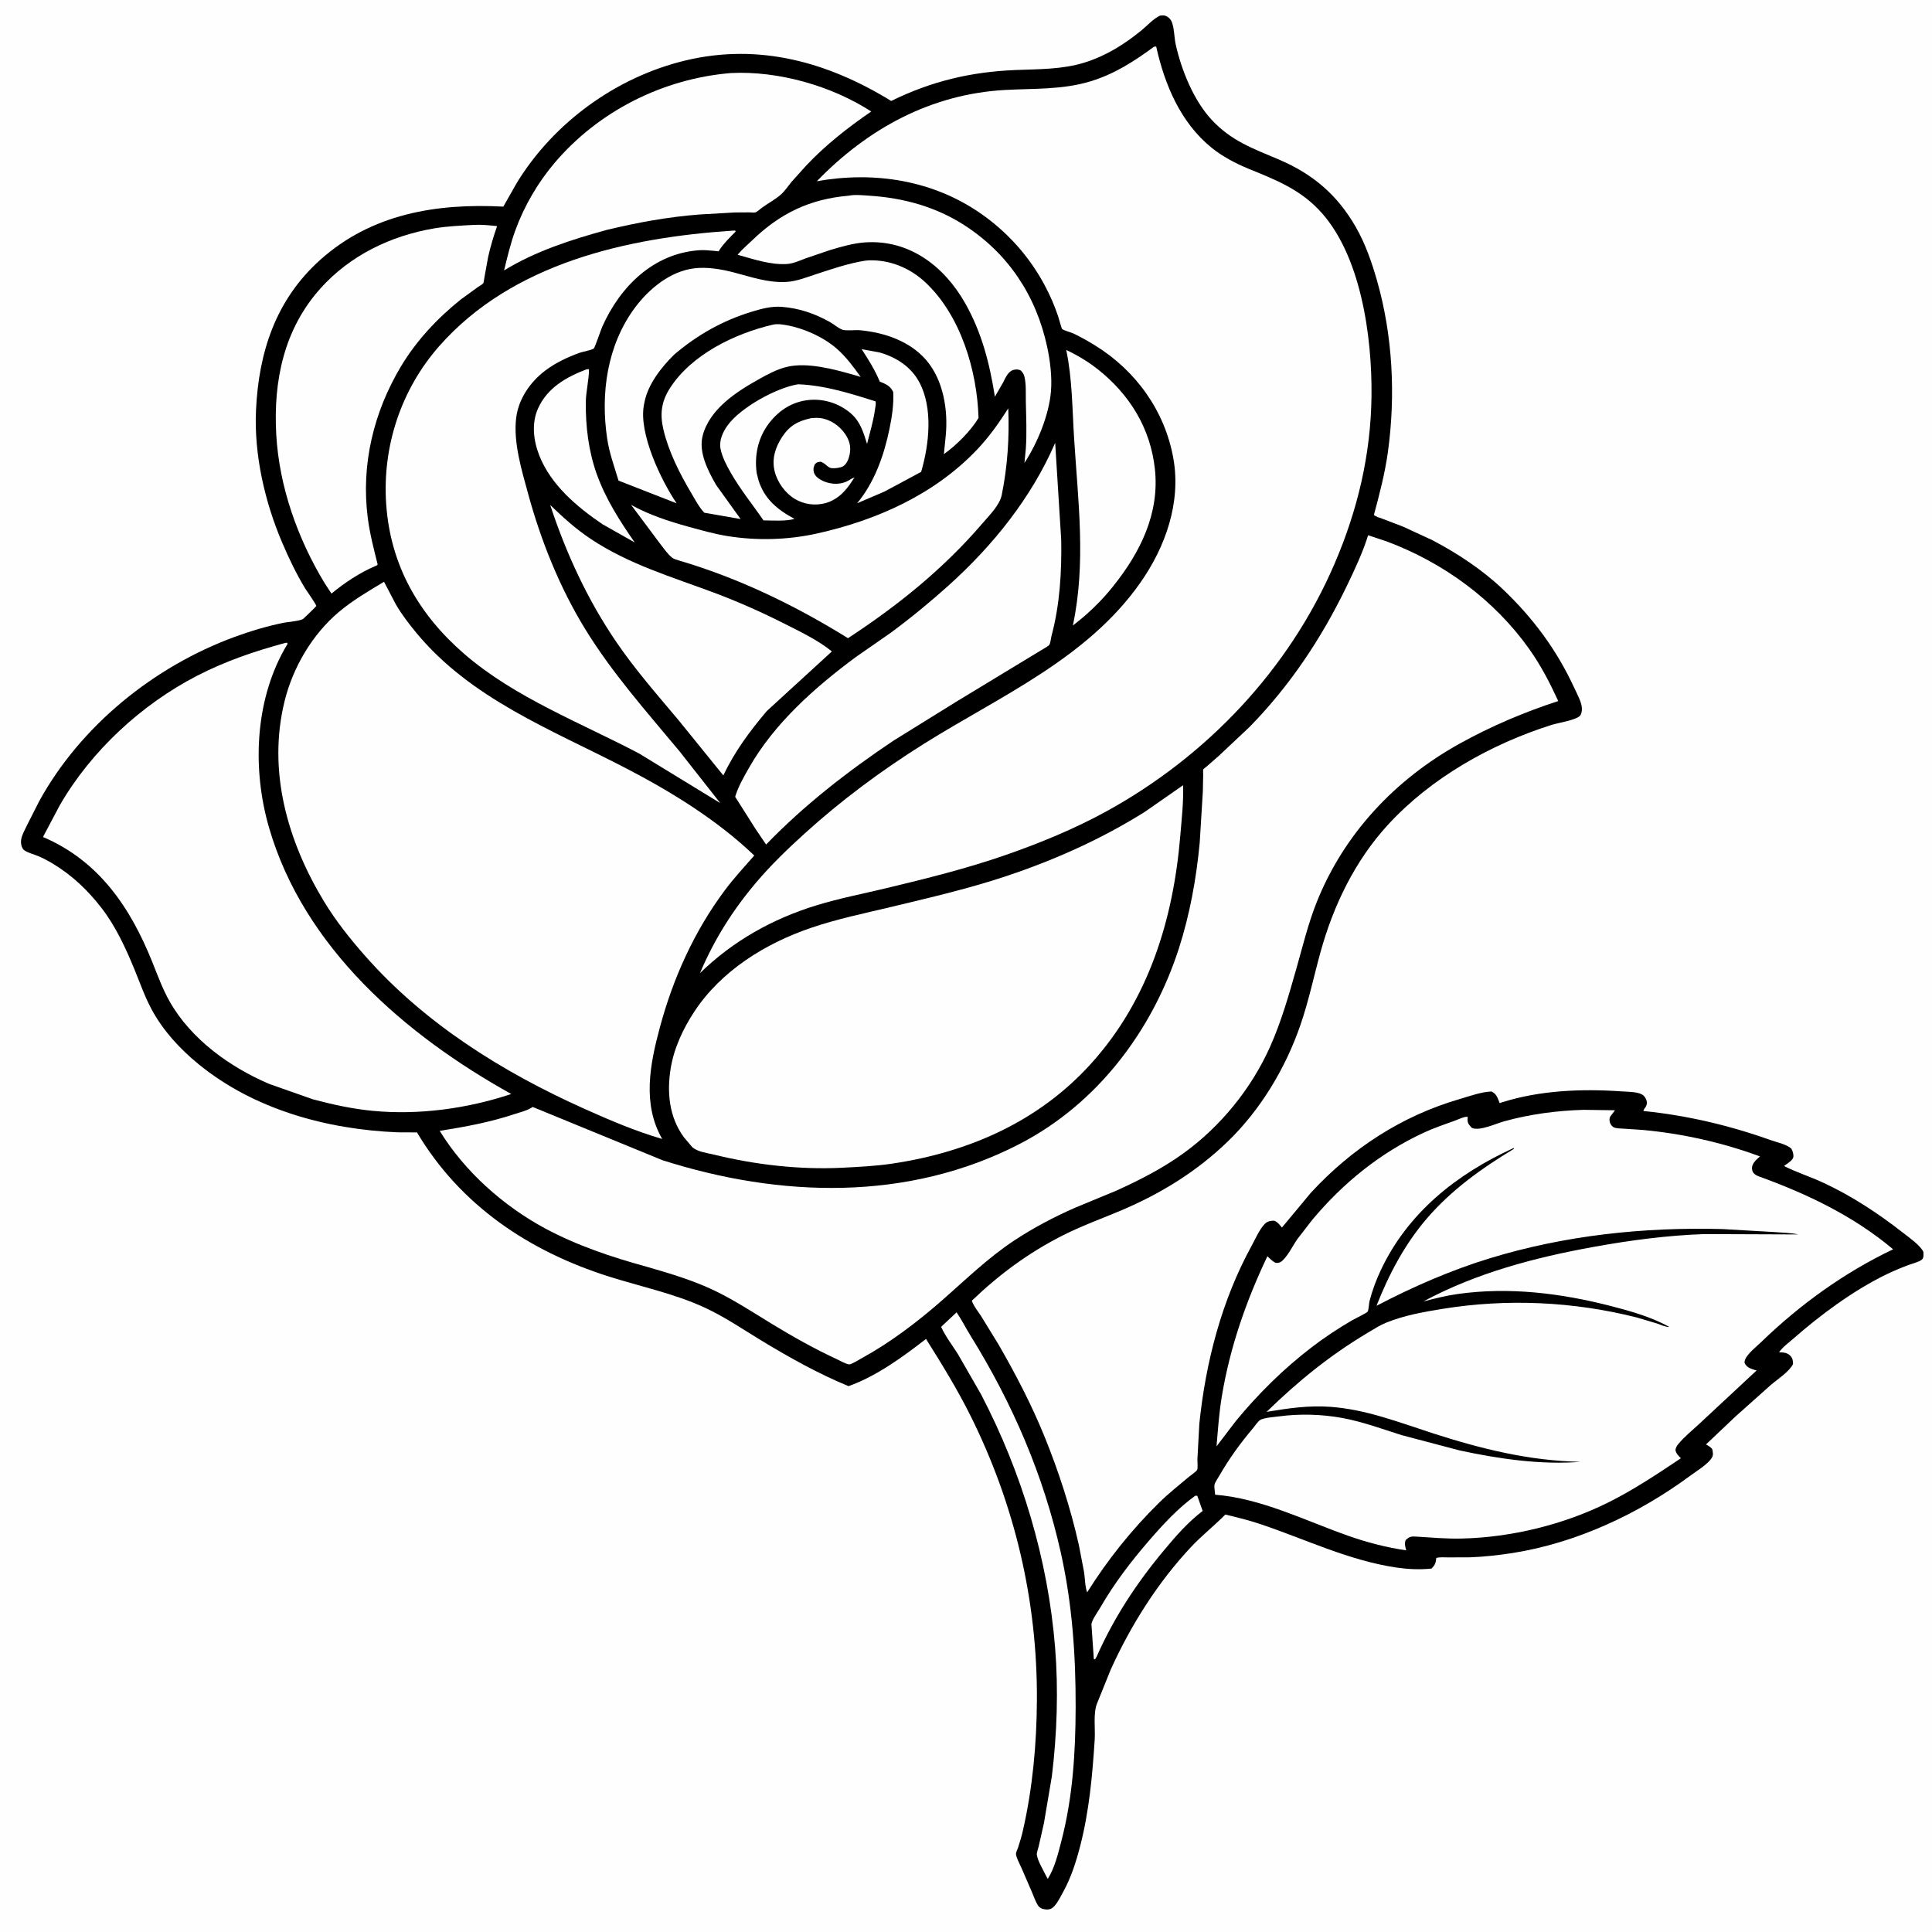 <svg version="1.1" xmlns="http://www.w3.org/2000/svg" style="display: block;" viewBox="0 0 2048 2048" width="1024" height="1024">
<path transform="translate(0,0)" fill="rgb(254,254,254)" d="M -0 -0 L 2048 0 L 2048 2048 L -0 2048 L -0 -0 z"/>
<path transform="translate(0,0)" fill="rgb(0,0,0)" d="M 1229.85 16.5 C 1231.62 16.337 1233.33 16.099 1235.06 16.634 C 1238.31 17.635 1241.15 20.48 1242.32 23.67 C 1244.87 30.659 1244.7 40.022 1246.37 47.456 C 1252.43 74.455 1265.34 106.455 1284.4 126.989 C 1305.23 149.423 1328.22 157.451 1355.5 169.038 C 1391.71 184.416 1417.75 206.664 1437.29 240.814 C 1447.38 258.451 1454.1 277.887 1459.67 297.352 C 1476.37 355.736 1479.52 419.186 1471.22 479.237 C 1468.1 501.858 1462.33 523.805 1456.41 545.813 C 1458.38 547.819 1462.25 548.708 1464.92 549.696 L 1487.38 558.29 L 1518.34 572.612 C 1544.87 586.471 1571.49 604.09 1593.15 624.7 C 1625.21 655.194 1650.32 689.074 1668.86 729.344 C 1671.8 735.732 1677.11 744.974 1676.91 752 C 1676.86 753.823 1676.28 756.963 1675.13 758.424 C 1671.28 763.326 1651.26 766.34 1644.7 768.423 C 1580.43 788.828 1517.11 824.401 1471.31 874.283 C 1436.4 912.305 1413.54 959.624 1399.86 1009.05 C 1392.7 1034.96 1387.28 1061.1 1378.5 1086.57 C 1362.72 1132.31 1336.28 1176.46 1301.33 1210.19 C 1268.42 1241.94 1230.73 1265.15 1188.73 1282.99 C 1168.07 1291.76 1147.02 1299.26 1126.94 1309.41 C 1090.42 1327.87 1059.62 1350.64 1030.16 1378.81 C 1032.03 1384.43 1036.83 1390.17 1040.05 1395.2 L 1058.51 1425.26 C 1076.73 1456.84 1093.54 1489.14 1107.29 1522.96 C 1122.26 1559.81 1134.93 1598.91 1143.63 1637.75 L 1149.19 1666.64 C 1150.17 1673.2 1150.14 1681.87 1152.43 1687.96 C 1174.29 1653.15 1199.59 1621.53 1228.9 1592.72 C 1238.82 1582.98 1249.8 1574.36 1260.41 1565.4 C 1262.18 1563.9 1268.17 1559.89 1269.08 1558.08 C 1269.88 1556.49 1269.25 1549.02 1269.31 1546.94 L 1271.34 1509.24 C 1278.06 1444.03 1294.92 1378.73 1326.57 1320.97 C 1330.61 1313.59 1334.93 1303.37 1340.67 1297.45 C 1343.54 1294.5 1346.56 1294.1 1350.5 1293.95 C 1354.19 1295.15 1356.45 1298.41 1358.92 1301.23 L 1389.46 1264.5 C 1432.8 1217.45 1485.94 1182.85 1547.6 1164.95 C 1558.11 1161.9 1570.11 1157.45 1581 1157.01 C 1586.43 1159.44 1587.64 1164.17 1589.72 1169.33 L 1592.2 1168.51 C 1632.42 1155.77 1676.89 1153.98 1718.73 1156.9 C 1724.89 1157.33 1735.64 1157.19 1740.77 1160.3 C 1743.23 1161.79 1745 1164.58 1745.58 1167.35 C 1746.14 1170.07 1745.42 1172.27 1743.76 1174.44 C 1742.69 1175.84 1742.56 1175.85 1742.11 1177.7 C 1789.01 1182.45 1833.69 1193.11 1878.08 1208.92 C 1884.61 1211.25 1893.61 1213.01 1898.83 1217.5 C 1900.31 1220.08 1901.42 1223.47 1901 1226.5 C 1900.49 1230.16 1893.94 1233.8 1891.1 1236.02 C 1904.37 1242.72 1919.21 1247.44 1932.8 1253.75 C 1963.07 1267.8 1991.5 1286.54 2017.68 1307.09 C 2023.98 1312.03 2035.37 1319.91 2038.87 1327 C 2038.87 1329.94 2039.63 1333.11 2037.2 1335.27 C 2034.48 1337.69 2026.93 1339.5 2023.3 1340.87 C 2014.72 1344.11 2006.36 1347.57 1998.12 1351.64 C 1963.76 1368.61 1929.43 1394.05 1900.65 1419.34 C 1895.88 1423.53 1889.37 1428.22 1885.89 1433.5 C 1890.44 1433.58 1894.61 1433.76 1897.94 1437.29 C 1900.26 1439.75 1900.72 1442.77 1900.69 1446 C 1896.19 1454.61 1884.1 1462.06 1876.63 1468.57 L 1839.7 1501.53 L 1808.38 1531.2 C 1811.12 1532.58 1812.95 1533.69 1815 1536 C 1815.68 1539.02 1816.43 1542.14 1814.78 1545 C 1810.66 1552.13 1798.16 1559.56 1791.31 1564.62 C 1736.74 1604.95 1670.71 1635.66 1603.49 1646.25 C 1588.86 1648.55 1573.29 1650.25 1558.52 1650.82 L 1535.01 1650.91 C 1530.91 1650.9 1526.49 1650.42 1522.51 1651.5 C 1522.14 1656.69 1521.17 1658.99 1517.5 1662.72 C 1504.93 1664.09 1492.72 1663.43 1480.22 1661.67 C 1429.73 1654.18 1383.75 1631.62 1335.79 1615.52 C 1323.67 1611.45 1311.3 1608.46 1298.89 1605.47 C 1287.33 1617.25 1274.28 1627.44 1262.92 1639.5 C 1227.48 1677.12 1198.75 1722.73 1177.47 1769.7 L 1163.23 1804.94 C 1158.53 1815.67 1161.2 1832.31 1160.43 1844.17 C 1157.98 1882.04 1154.58 1919.98 1145.04 1956.84 C 1140.77 1973.36 1135.51 1989.98 1127.29 2004.99 C 1124.56 2009.97 1121.56 2016.27 1117.71 2020.5 C 1114.86 2023.63 1112.19 2024.48 1108 2024.04 C 1104.7 2023.7 1101.85 2022.37 1100.07 2019.5 C 1097.62 2015.57 1095.93 2010.47 1094.08 2006.16 L 1083.14 1980.85 C 1081.33 1976.62 1077.28 1969.45 1076.95 1965.05 C 1076.86 1963.94 1078.64 1960.12 1079.04 1958.94 C 1081.14 1952.72 1082.94 1946.57 1084.39 1940.17 C 1094.67 1894.94 1098.89 1848.74 1099.16 1802.41 C 1099.78 1697.06 1075.7 1594.75 1028.65 1500.49 C 1014.73 1472.6 998.197 1445.66 981.586 1419.31 C 957.391 1438.19 928.612 1459.14 899.467 1469.36 C 867.688 1456.3 836.623 1438.92 807.266 1421.14 C 787.252 1409.01 768.098 1395.83 746.775 1386 C 714.529 1371.14 679.186 1363.85 645.441 1353.17 C 560.733 1326.34 487.977 1277.72 442.032 1200.4 L 421.544 1200.31 C 346.609 1197.24 269.3 1176.17 210.378 1127.98 C 190.622 1111.82 172.908 1092.59 160.74 1070.02 C 153.444 1056.49 148.51 1042.17 142.693 1028 C 133.379 1005.32 122.776 982.148 107.722 962.631 C 93.109 943.685 76.44 927.811 55.866 915.438 C 51.099 912.571 46.154 909.932 41.047 907.72 C 37.213 906.06 26.891 903.292 24.582 900.183 C 22.316 897.132 21.807 892.62 22.631 888.975 C 23.694 884.272 26.364 879.519 28.438 875.188 L 41.558 849.298 C 85.548 769.244 163.252 706.524 248.599 675.188 C 265.581 668.953 283.063 663.732 300.799 660.121 C 304.881 659.29 318.716 658.274 321.571 655.875 C 322.937 654.727 335.264 642.78 335.283 642.373 C 335.359 640.757 324.889 626.117 323.336 623.546 C 314.016 608.121 305.888 591.162 298.851 574.574 C 280.607 531.567 269.237 481.912 271.37 435.053 C 274.18 373.335 292.246 317.862 339.323 275.577 C 393.894 226.561 462.764 215.314 533.541 219.031 L 547.85 193.832 C 587.104 129.66 653.717 81.457 727.001 64.015 C 804.788 45.502 877.782 65.844 944.674 107.029 C 987.495 86.019 1029.26 76.124 1076.79 74.221 C 1101.14 73.246 1126.16 73.671 1149.65 66.317 C 1172.49 59.167 1191.8 47.07 1210.22 32.005 C 1216.34 26.996 1222.65 19.746 1229.85 16.5 z"/>
<path transform="translate(0,0)" fill="rgb(254,254,254)" d="M 1267.08 1585.5 L 1269.19 1585.63 L 1274.87 1601.67 C 1259.27 1613.57 1246.54 1628.2 1234.02 1643.19 C 1204.94 1678 1180.96 1714.46 1162.5 1756.08 L 1160.78 1758.97 L 1159.5 1758.7 L 1156.96 1721.73 C 1157.67 1716.78 1163.54 1708.89 1166.24 1704.23 C 1181.3 1678.23 1198.87 1655.21 1218.5 1632.56 C 1233.13 1615.68 1248.89 1598.57 1267.08 1585.5 z"/>
<path transform="translate(0,0)" fill="rgb(254,254,254)" d="M 860.06 443.208 C 863.118 443.018 866.252 442.808 869.307 443.168 C 879.858 444.409 889.445 450.931 895.512 459.532 C 900.368 466.419 902.35 473.326 900.686 481.688 C 899.826 486.008 897.682 491.896 893.721 494.285 C 890.964 495.948 882.35 497.169 879.5 495.702 C 875.797 493.797 874.3 490.699 869.7 489.45 C 866.55 489.917 866.14 489.869 863.827 492 C 862.536 494.902 861.86 497.135 862.646 500.313 C 863.591 504.134 866.869 506.853 870.168 508.715 C 877.899 513.077 888.213 514.26 896.5 510.857 C 899.733 509.53 902.512 507.124 905.832 506.081 L 900.55 513.957 C 893.963 522.983 886.27 530.19 875.208 533.279 C 864.267 536.334 852.252 534.733 842.5 528.856 C 832.276 522.694 823.942 511.13 821.136 499.476 C 817.971 486.327 821.865 474.303 829.016 463.273 C 836.978 450.993 846.032 446.276 860.06 443.208 z"/>
<path transform="translate(0,0)" fill="rgb(254,254,254)" d="M 913.4 370.168 L 932.435 373.643 C 949.772 378.585 965.517 388.575 974.307 404.804 C 989.3 432.487 984.983 471.133 976.459 500.194 L 937.731 520.996 L 908.59 533.475 C 926.929 511.469 937.039 482.837 942.794 455.084 C 945.488 442.093 947.535 428.795 946.858 415.5 C 943.516 408.815 939.122 407.212 932.575 404.492 C 927.546 392.211 920.603 381.239 913.4 370.168 z"/>
<path transform="translate(0,0)" fill="rgb(254,254,254)" d="M 846.066 407.347 C 874.67 408.507 901.075 416.982 928.149 425.467 C 928.753 428.246 927.848 431.745 927.451 434.559 C 925.73 446.737 922.096 458.678 919.097 470.591 C 915.237 457.942 911.667 446.22 901.12 437.5 C 888.893 427.392 872.852 422.356 857.041 424.048 C 839.863 425.886 825.945 434.808 815.5 448.249 C 803.562 463.611 799.507 482.637 802.142 501.639 L 804.03 509 C 810.162 528.985 824.459 540.549 842.231 550.036 C 832.92 552.759 819.154 551.684 809.308 551.629 C 797.736 534.687 784.918 519.151 774.698 501.22 C 770.308 493.517 765.585 484.66 763.825 475.903 C 762.062 467.133 766.094 458.181 771.112 451.171 C 784.768 432.094 823.136 410.922 846.066 407.347 z"/>
<path transform="translate(0,0)" fill="rgb(254,254,254)" d="M 621.689 391.5 L 624.354 391.31 C 624.363 402.862 621.102 414.682 620.976 426.545 C 620.706 451.875 623.918 478.266 632.457 502.225 C 641.89 528.689 656.889 552.112 672.807 575.019 L 638.53 555.627 C 611.467 537.198 584.101 514.182 571.737 482.991 C 565.492 467.237 563.235 448.821 570.344 432.979 C 580.205 411.004 600.233 399.779 621.689 391.5 z"/>
<path transform="translate(0,0)" fill="rgb(254,254,254)" d="M 819.219 344.188 C 824.156 343.109 828.447 343.815 833.359 344.649 C 851.681 347.763 872.824 357.225 886.862 369.5 C 896.914 378.29 904.613 388.749 912.34 399.54 L 905.511 397.5 C 884.439 391.516 856.2 383.766 834.562 388.806 C 823.878 391.294 813.796 396.737 804.301 402.05 C 780.562 415.33 752.489 433.407 744.946 461.477 C 740.177 479.221 750.473 498.996 759.111 514.078 L 785.084 550.228 L 746.567 543.505 C 740.937 537.486 736.822 529.523 732.638 522.456 C 720.354 501.704 708.661 478.624 703.168 455 C 699.443 438.974 701.02 425.856 709.937 411.814 C 732.73 375.916 778.902 353.52 819.219 344.188 z"/>
<path transform="translate(0,0)" fill="rgb(254,254,254)" d="M 1014.05 1391.13 C 1019.35 1398.97 1023.78 1407.78 1028.8 1415.87 C 1073.24 1487.55 1106.17 1563.63 1124.55 1646.1 C 1136.62 1700.24 1140.36 1754.38 1140.23 1809.73 C 1140.11 1857.35 1137.22 1905.22 1125.12 1951.49 C 1121.63 1964.8 1118.11 1979.99 1110.66 1991.68 L 1109.07 1988.86 C 1106.04 1982.54 1100.01 1972.84 1099.08 1966.08 C 1098.82 1964.21 1100.53 1959.36 1101.02 1957.34 L 1106.61 1932.62 L 1115.04 1882.78 C 1120.48 1838.07 1122.06 1791.1 1118.43 1746.15 C 1110.9 1652.93 1083.15 1560.79 1039.91 1478 L 1015.53 1435.58 C 1009.52 1426.02 1002.26 1416.77 997.629 1406.49 L 1014.05 1391.13 z"/>
<path transform="translate(0,0)" fill="rgb(254,254,254)" d="M 1130.26 370.968 C 1142.02 376.526 1153.12 383.146 1163.36 391.198 C 1197.43 417.998 1219.52 453.859 1224.23 497.176 C 1229.37 544.384 1208.64 585.725 1179.88 621.584 C 1167.83 636.82 1152.78 651.32 1137.29 663.044 C 1151.4 596.53 1142.79 531.435 1138.59 464.563 C 1136.64 433.541 1136.67 401.483 1130.26 370.968 z"/>
<path transform="translate(0,0)" fill="rgb(254,254,254)" d="M 899.712 207.423 C 906.257 206.057 915.467 207.041 922.205 207.49 C 957.811 209.866 991.795 219.128 1022.02 238.559 C 1068.72 268.58 1098.3 313.362 1109.97 367.391 C 1113.2 382.345 1115.37 399.818 1114.04 415.128 C 1111.83 440.393 1099.74 469.56 1085.96 490.752 L 1087.42 475.672 C 1088.57 459.014 1087.78 442.322 1087.42 425.657 C 1087.23 417.053 1087.99 407.195 1085.83 398.855 C 1085.15 396.255 1083.87 394.737 1082.16 392.773 C 1079.7 391.455 1077.2 391.376 1074.5 392.064 C 1068.58 393.575 1065.9 400.521 1063.35 405.419 L 1054.63 420.527 C 1049.11 385.502 1040.77 352.546 1023.12 321.419 C 1000.88 282.194 963.894 253.77 917 256.938 C 904.712 257.769 891.788 261.535 880.011 265.041 L 854.003 273.888 C 847.91 276.17 841.249 279.262 834.72 279.8 C 817.57 281.212 798.313 274.602 781.93 270.078 L 782.447 269.417 C 786.912 264.095 792.662 259.273 797.679 254.446 C 827.301 225.949 858.588 210.985 899.712 207.423 z"/>
<path transform="translate(0,0)" fill="rgb(254,254,254)" d="M 1068.8 432.896 C 1070.07 463.575 1068.03 494.312 1061.95 524.433 C 1059.68 535.677 1048.89 546.064 1041.49 554.714 C 1000.24 602.915 951.758 641.902 898.89 676.512 C 843.208 641.904 783.086 612.798 720.048 594.236 C 717.494 593.482 714.457 592.709 712.34 591.038 C 707.468 587.195 703.084 580.516 699.178 575.626 L 669.01 535.206 C 687.986 545.724 708.852 552.595 729.699 558.324 C 743.295 562.06 757.328 566.04 771.252 568.274 C 802.48 573.283 835.246 572.397 866.106 565.528 C 929.508 551.414 990.541 524.174 1035.86 476.463 C 1048.42 463.243 1059.01 448.235 1068.8 432.896 z"/>
<path transform="translate(0,0)" fill="rgb(254,254,254)" d="M 583.246 535.327 C 596.953 548.529 610.084 560.517 625.985 571.135 C 666.587 598.25 711.951 611.448 757.094 628.341 C 782.267 637.761 807.175 648.853 831.18 660.966 C 847.86 669.383 867.354 678.705 881.829 690.546 L 812.925 753.659 C 794.901 774.903 778.697 796.672 766.773 822.018 L 719.5 763.662 C 696.528 736.3 673.266 709.846 653.107 680.231 C 622.785 635.688 600.034 586.413 583.246 535.327 z"/>
<path transform="translate(0,0)" fill="rgb(254,254,254)" d="M 917.345 276.294 L 921 275.974 C 943.533 275.265 964.688 284.126 981.028 299.4 C 1018.4 334.331 1035.87 393.153 1037.28 443.036 C 1029.09 456.741 1013.61 472.203 1000.57 481.372 L 1002.54 461.693 C 1005.11 434.697 1000.06 403.18 982.05 382 C 964.743 361.648 937.598 352.507 911.706 350.065 C 906.574 349.582 897.782 350.906 893.21 349.574 C 889.487 348.488 883.665 343.586 879.976 341.5 C 864.065 332.504 847.042 326.666 828.76 325.266 C 817.795 324.426 807.411 327.237 797.018 330.399 C 766.039 339.822 739.444 354.869 714.824 375.732 C 701.22 389.081 686.879 407.169 683.139 426.419 L 682.85 428 L 682.552 429.471 C 676.94 459.532 700.655 508.998 717.252 533.548 L 655.685 509.488 C 651.256 494.757 646.04 480.695 643.7 465.363 C 636.379 417.382 643.509 365.983 672.994 326.242 C 687.811 306.27 710.274 287.638 735.769 284.468 C 749.528 282.757 764.208 285.271 777.532 288.707 C 796.301 293.546 813.511 299.838 833.207 298.892 C 844.375 298.356 855.758 293.66 866.316 290.228 C 882.875 284.845 900.124 278.93 917.345 276.294 z"/>
<path transform="translate(0,0)" fill="rgb(254,254,254)" d="M 775.039 77.419 C 825.18 74.996 881.459 90.951 923.55 118.194 C 898.865 135.143 875.376 153.491 854.787 175.317 L 839.186 192.622 C 835.525 197.072 831.941 202.543 827.667 206.308 C 821.896 211.392 814.459 215.358 808.134 219.862 C 806.385 221.108 802.498 224.634 800.718 225.149 C 799.263 225.57 795.822 225.129 794.19 225.127 L 778.791 225.221 L 741.031 227.399 C 707.683 229.997 675.808 235.881 643.3 243.67 C 605.883 253.941 567.555 266.227 534.354 286.657 C 537.833 272.321 541.252 257.9 546.322 244.024 C 555.632 218.542 570.069 193.723 587.631 172.977 C 634.466 117.649 703.1 83.259 775.039 77.419 z"/>
<path transform="translate(0,0)" fill="rgb(254,254,254)" d="M 501.648 238.428 C 510.041 237.928 518.592 238.798 526.933 239.677 C 523.219 250.452 519.96 261.123 517.473 272.256 L 513.494 294.146 C 513.265 295.335 512.851 299.423 512.271 300.271 C 511.516 301.375 507.758 303.463 506.523 304.338 L 488.403 317.505 C 463.69 337.277 441.256 361.263 424.973 388.507 C 395.971 437.029 382.58 492.659 389.865 549.129 C 392.01 565.753 396.313 582.248 400.367 598.493 C 399.028 599.667 399.737 599.224 398.001 599.966 C 381.28 607.123 365.324 617.686 351.359 629.242 L 344.102 618.118 C 315.53 571.028 295.967 515.946 292.845 460.748 C 289.635 404.004 300.88 348.857 339.947 305.468 C 371.282 270.667 414.16 249.946 460 242.144 C 473.678 239.815 487.806 239.194 501.648 238.428 z"/>
<path transform="translate(0,0)" fill="rgb(254,254,254)" d="M 1118.52 469.489 L 1124.92 572.12 C 1125.54 606.156 1123.49 640.937 1114.68 673.938 C 1114.05 676.3 1113.59 681.378 1112.43 683.317 C 1111.38 685.071 1105.14 688.238 1103.03 689.658 L 1013.07 744.217 L 946.702 785.389 C 898.459 817.784 852.524 853.373 812.096 895.25 L 801.026 878.909 L 779.307 844.637 C 782.384 834.081 788.528 823.507 793.959 813.94 C 820.715 766.807 864.002 728.442 907.171 696.529 L 944.167 670.793 C 965.379 655.163 985.888 638.285 1005.49 620.672 C 1052.44 578.472 1093.34 527.627 1118.52 469.489 z"/>
<path transform="translate(0,0)" fill="rgb(254,254,254)" d="M 776.655 244.5 L 779.367 244.386 L 779.791 245.5 C 773.676 251.73 767.203 257.866 762.466 265.237 C 762.234 265.598 762.175 266.157 761.782 266.329 C 761.388 266.502 757.748 265.966 757.074 265.91 C 751.701 265.46 746.367 264.881 740.97 265.266 C 692.696 268.712 657.376 303.681 638.401 346.365 C 636.871 349.807 630.731 368.257 629.414 369.437 C 627.63 371.033 617.229 372.892 614.101 374.057 C 601.264 378.838 588.902 384.552 577.944 392.854 C 562.185 404.793 549.779 422.64 547.223 442.586 C 543.877 468.688 552.983 498.272 559.814 523.344 C 573.322 572.925 593.103 622.402 620.014 666.34 C 648.803 713.342 685.119 754.11 720.246 796.311 L 763.533 851.331 L 677.45 798.731 C 615.53 766.12 546.011 739.639 492.576 693.556 C 443.8 651.489 413.78 599.153 409.36 534.14 C 405.211 473.129 425.138 412.847 465.619 366.887 C 543.027 279.001 664.632 251.871 776.655 244.5 z"/>
<path transform="translate(0,0)" fill="rgb(254,254,254)" d="M 302.403 681.5 L 304.432 681.295 L 304.838 682.5 L 301.186 688.745 C 270.013 744.849 267.531 816.154 285.098 877 C 321.928 1004.57 429.922 1097.41 541.935 1159.68 C 495.511 1175.19 444.04 1182.21 395.13 1177.55 C 373.642 1175.5 352.583 1170.86 331.757 1165.34 L 285.438 1149.04 C 243.769 1131.26 202.563 1101.68 179.908 1061.74 C 172.184 1048.12 167.118 1033.88 161.3 1019.43 C 138.065 961.758 104.739 912.467 45.559 887.25 L 63.339 853.683 C 96.494 796.089 150.111 746.633 209.042 716.262 C 238.95 700.849 269.998 690.26 302.403 681.5 z"/>
<path transform="translate(0,0)" fill="rgb(254,254,254)" d="M 1254.1 832.378 C 1254.75 849.63 1252.62 868.066 1251.21 885.277 C 1243.86 974.648 1217.58 1059.94 1156.61 1127.45 C 1101.15 1188.87 1026.88 1221.38 945.919 1233.47 C 928.468 1236.07 910.61 1236.96 892.993 1237.84 C 847.566 1240.12 801.121 1234.75 757.031 1224 C 749.544 1222.17 739.519 1221.14 733.726 1215.91 L 724.915 1205.5 C 709.306 1184.17 706.779 1157.96 710.97 1132.41 C 714.478 1111.01 724.146 1090.35 736.009 1072.35 C 764.669 1028.89 811.283 1000.06 859.894 983.5 C 887.779 973.999 916.466 968.157 945.039 961.293 C 986.303 951.379 1027.48 941.871 1067.76 928.37 C 1118.71 911.291 1167.91 889.227 1213.5 860.639 L 1254.1 832.378 z"/>
<path transform="translate(0,0)" fill="rgb(254,254,254)" d="M 407.072 616.723 L 419.65 640.722 C 425.792 651.297 433.516 661.376 441.307 670.803 C 498.878 740.458 583.372 772.963 661.5 813.312 C 710.383 838.558 759.602 868.699 799.549 906.861 C 789.049 918.919 778.112 930.656 768.531 943.472 C 735.987 987.004 713.546 1036.79 699.481 1089.12 C 688.932 1128.37 680.664 1170.34 701.952 1207.35 C 674.046 1199.29 646.271 1187.41 619.764 1175.53 C 532.959 1136.63 450.344 1085.16 387.015 1013.25 C 371.03 995.1 355.999 976.26 343.44 955.539 C 304.743 891.697 283.296 816.967 301.8 742.76 C 310.648 707.274 330.976 672.623 358.969 648.919 C 373.632 636.502 390.64 626.566 407.072 616.723 z"/>
<path transform="translate(0,0)" fill="rgb(254,254,254)" d="M 1450.27 567.41 L 1470 573.949 C 1529.97 596.351 1584.01 635.667 1621.19 688.198 C 1633.51 705.612 1642.93 723.825 1651.81 743.153 C 1615.72 754.846 1580.68 769.784 1547.46 788.18 C 1479.12 826.031 1424.69 883.663 1395.63 956.696 C 1386.53 979.552 1380.92 1003.23 1374.19 1026.81 C 1366.2 1054.86 1358.39 1082.56 1346.48 1109.29 C 1326.64 1153.82 1294.01 1194.01 1254.47 1222.57 C 1232.52 1238.43 1208.19 1250.91 1183.56 1262.04 L 1139.9 1280.13 C 1117.3 1290.05 1095.44 1301.5 1074.86 1315.14 C 1047.22 1333.47 1024.06 1356.11 999.269 1377.87 C 972.869 1401.03 944.112 1422.97 913.268 1439.87 C 911.074 1441.07 902.503 1446.37 900.377 1446.31 C 896.938 1446.21 889.918 1442.13 886.736 1440.65 C 863.363 1429.79 840.288 1416.84 818.289 1403.43 C 798.476 1391.36 778.768 1378.37 757.836 1368.29 C 734.592 1357.1 709.962 1349.89 685.27 1342.72 C 648.565 1332.69 611.541 1320.29 577.965 1302.24 C 533.672 1278.44 492.516 1241.81 466.075 1198.73 C 493.575 1194.45 519.696 1189.56 546.196 1180.74 C 551.591 1178.94 558.278 1177.38 563.112 1174.37 L 564.609 1173.4 L 702.203 1229.86 C 826.881 1269.63 962.803 1273.94 1081.47 1212.29 C 1163.35 1169.75 1221.48 1092.57 1249.58 1005.63 C 1261.29 969.382 1268.22 930.973 1271.76 893.092 L 1275.08 838.736 L 1275.43 820.984 C 1275.46 819.712 1275.11 816.562 1275.53 815.632 C 1275.82 814.985 1278.73 812.847 1279.31 812.342 L 1291.97 801.263 L 1324.65 770.526 C 1367.18 727.072 1400.4 677.307 1426.92 622.695 C 1435.59 604.828 1444.32 586.37 1450.27 567.41 z"/>
<path transform="translate(0,0)" fill="rgb(254,254,254)" d="M 1678.52 1176.47 L 1711.97 1176.92 L 1710.65 1178.65 L 1707 1183.5 C 1705.71 1185.85 1705.95 1188.6 1707.01 1191 C 1707.65 1192.47 1709.22 1194.32 1710.66 1195 C 1713.44 1196.33 1718.29 1196.27 1721.41 1196.45 L 1741.21 1197.78 C 1783.3 1201.63 1826.04 1211.16 1865.69 1225.88 L 1863.8 1227.52 C 1860.7 1230.3 1857.04 1233.99 1857.17 1238.5 C 1857.31 1243.62 1860.85 1245.75 1865.17 1247.31 C 1915.83 1265.62 1965.34 1289.33 2006.79 1324.32 C 1955.11 1348.86 1908.03 1382.92 1866.91 1422.66 C 1862.29 1427.12 1851.78 1435.43 1849.82 1441.5 C 1849.24 1443.3 1848.93 1444.16 1849.9 1445.82 C 1852.28 1449.93 1856.35 1451 1860.61 1452.33 L 1862.05 1452.77 L 1801.83 1508.86 C 1794.2 1516.02 1785.27 1523.08 1778.74 1531.19 C 1777.19 1533.12 1776.49 1534.58 1776.05 1537 C 1776.66 1540.56 1778.39 1542.17 1780.82 1544.78 L 1781.8 1545.82 C 1757.08 1562.39 1731.95 1579.11 1705.3 1592.43 C 1657.91 1616.1 1602.12 1629.78 1549.14 1630.93 C 1532.75 1631.28 1517.17 1629.84 1500.9 1628.84 C 1495.46 1628.5 1493.93 1629.06 1490.08 1632.5 C 1488.74 1636.19 1489.33 1638.28 1490.3 1642.05 L 1490.67 1643.42 C 1469.72 1640.4 1448.96 1634.99 1429 1627.95 C 1383.14 1611.77 1337.15 1588.38 1288.09 1584.44 C 1287.95 1581.53 1286.88 1576.44 1287.44 1573.81 C 1288.01 1571.17 1291.25 1566.58 1292.63 1564.17 C 1302.71 1546.57 1314.88 1529.74 1328.01 1514.27 C 1329.96 1511.96 1333.52 1506.62 1335.81 1505.23 C 1339.83 1502.79 1350.96 1502.07 1355.77 1501.43 C 1377.52 1498.49 1400.93 1499.13 1422.5 1503.05 C 1444.29 1507.02 1464.86 1514.69 1485.9 1521.33 L 1547.23 1537.5 C 1588.04 1546.35 1633.71 1553.05 1675.5 1549.58 C 1621.2 1548.58 1569.61 1535.77 1518.18 1519.11 C 1482.55 1507.57 1448.19 1494.09 1410.36 1491.3 C 1387.23 1489.59 1365.37 1492.86 1342.67 1496.63 C 1375.72 1464.38 1409.72 1436.74 1449.44 1413.04 C 1455.93 1409.17 1462.59 1404.87 1469.6 1402.01 C 1488.18 1394.42 1509.14 1390.7 1528.87 1387.5 C 1597.37 1376.37 1667.78 1379.58 1735.05 1396.58 L 1756.5 1402.97 C 1760.52 1404.29 1765.31 1406.78 1769.57 1406.66 C 1751.37 1396.28 1727.62 1389.56 1707.4 1384.38 C 1654.45 1370.8 1599.83 1364.04 1545.38 1371.67 C 1532.8 1373.43 1521.09 1376.47 1508.82 1379.58 C 1564.99 1349.35 1627.06 1333.01 1689.5 1321.72 C 1728.25 1314.71 1766.95 1309.61 1806.34 1308.18 L 1906.5 1308.56 C 1897.74 1306.78 1888.72 1306.69 1879.82 1305.97 L 1825.84 1302.86 C 1742.42 1300.64 1658.81 1309.46 1578.79 1333.98 C 1537.66 1346.59 1497.24 1364.28 1459.16 1384.2 C 1472.13 1351.02 1489.26 1318.67 1512.62 1291.54 C 1538.78 1261.16 1570.8 1238.29 1604.93 1217.75 L 1604.5 1216.94 C 1543.99 1244.59 1492.16 1285.64 1463.5 1346.86 C 1458.72 1357.06 1454.65 1368 1451.83 1378.91 C 1451.04 1381.96 1451.05 1387.81 1449.79 1390.34 C 1449.11 1391.72 1435.82 1398.08 1433.54 1399.41 C 1418.73 1408.07 1404.17 1417.62 1390.55 1428.06 C 1360.6 1451.03 1334.11 1477.14 1310.14 1506.23 L 1289.59 1533.17 C 1291.06 1515.43 1292.27 1497.79 1295.19 1480.2 C 1303.83 1428.16 1320.85 1379.23 1343.48 1331.7 C 1346.06 1334.03 1349.05 1337.37 1352.3 1338.62 C 1353.45 1339.06 1356.46 1338.48 1357.5 1337.8 C 1364.1 1333.5 1370.56 1320.23 1375.28 1313.45 L 1390.99 1293.17 C 1423.61 1254.11 1463.11 1222.02 1509.43 1200.6 C 1520.22 1195.61 1531.67 1191.78 1542.85 1187.72 C 1545.76 1186.66 1553.27 1183.05 1555.82 1184 L 1555.64 1187.25 C 1555.72 1191.06 1557.89 1193.3 1560.5 1195.79 C 1568.97 1198.99 1585.53 1191.13 1594.3 1188.69 C 1621.86 1181.03 1649.99 1177.35 1678.52 1176.47 z"/>
<path transform="translate(0,0)" fill="rgb(254,254,254)" d="M 1223.34 49.5 L 1225.6 49.321 C 1234.53 89.648 1251.44 130.024 1284.37 156.621 C 1295.85 165.892 1309.77 173.242 1323.38 178.827 C 1351.02 190.162 1375.71 199.569 1397.1 221.421 C 1442.74 268.056 1454.59 357.246 1453.85 420 C 1453.1 482.14 1439.04 541.083 1414.5 598.025 C 1366.42 709.637 1279.51 801.324 1173.29 859.817 C 1139.39 878.484 1102.59 893.623 1066.07 906.316 C 1024.37 920.812 981.857 931.33 938.975 941.615 C 914.643 947.452 889.671 952.287 865.745 959.605 C 818.969 973.912 777.132 997.342 742.007 1031.55 C 757.291 995.544 776.866 964.537 802.209 934.715 C 817.59 916.599 834.921 899.932 852.5 883.971 C 891.779 848.309 934.722 816.44 979.678 788.281 C 1060.43 737.702 1152.09 698.307 1208.61 617.959 C 1235.37 579.928 1252.16 532.826 1243.8 485.911 C 1234.86 435.675 1204.15 392.978 1160.86 366.187 C 1153.58 361.682 1145.97 357.422 1138.27 353.681 C 1134.98 352.083 1128.46 350.712 1125.85 348.692 C 1125.31 348.275 1122.24 336.996 1121.75 335.551 C 1117.87 324.012 1113.19 313.181 1107.45 302.438 C 1091.29 272.158 1068.33 246.402 1040.21 226.729 C 988.881 190.825 926.672 181.322 865.864 192.105 C 919.888 136.386 986.771 99.76 1065.34 95.37 C 1096.44 93.632 1126.24 95.356 1156.52 86.028 C 1181.83 78.229 1202.26 64.969 1223.34 49.5 z"/>
</svg>